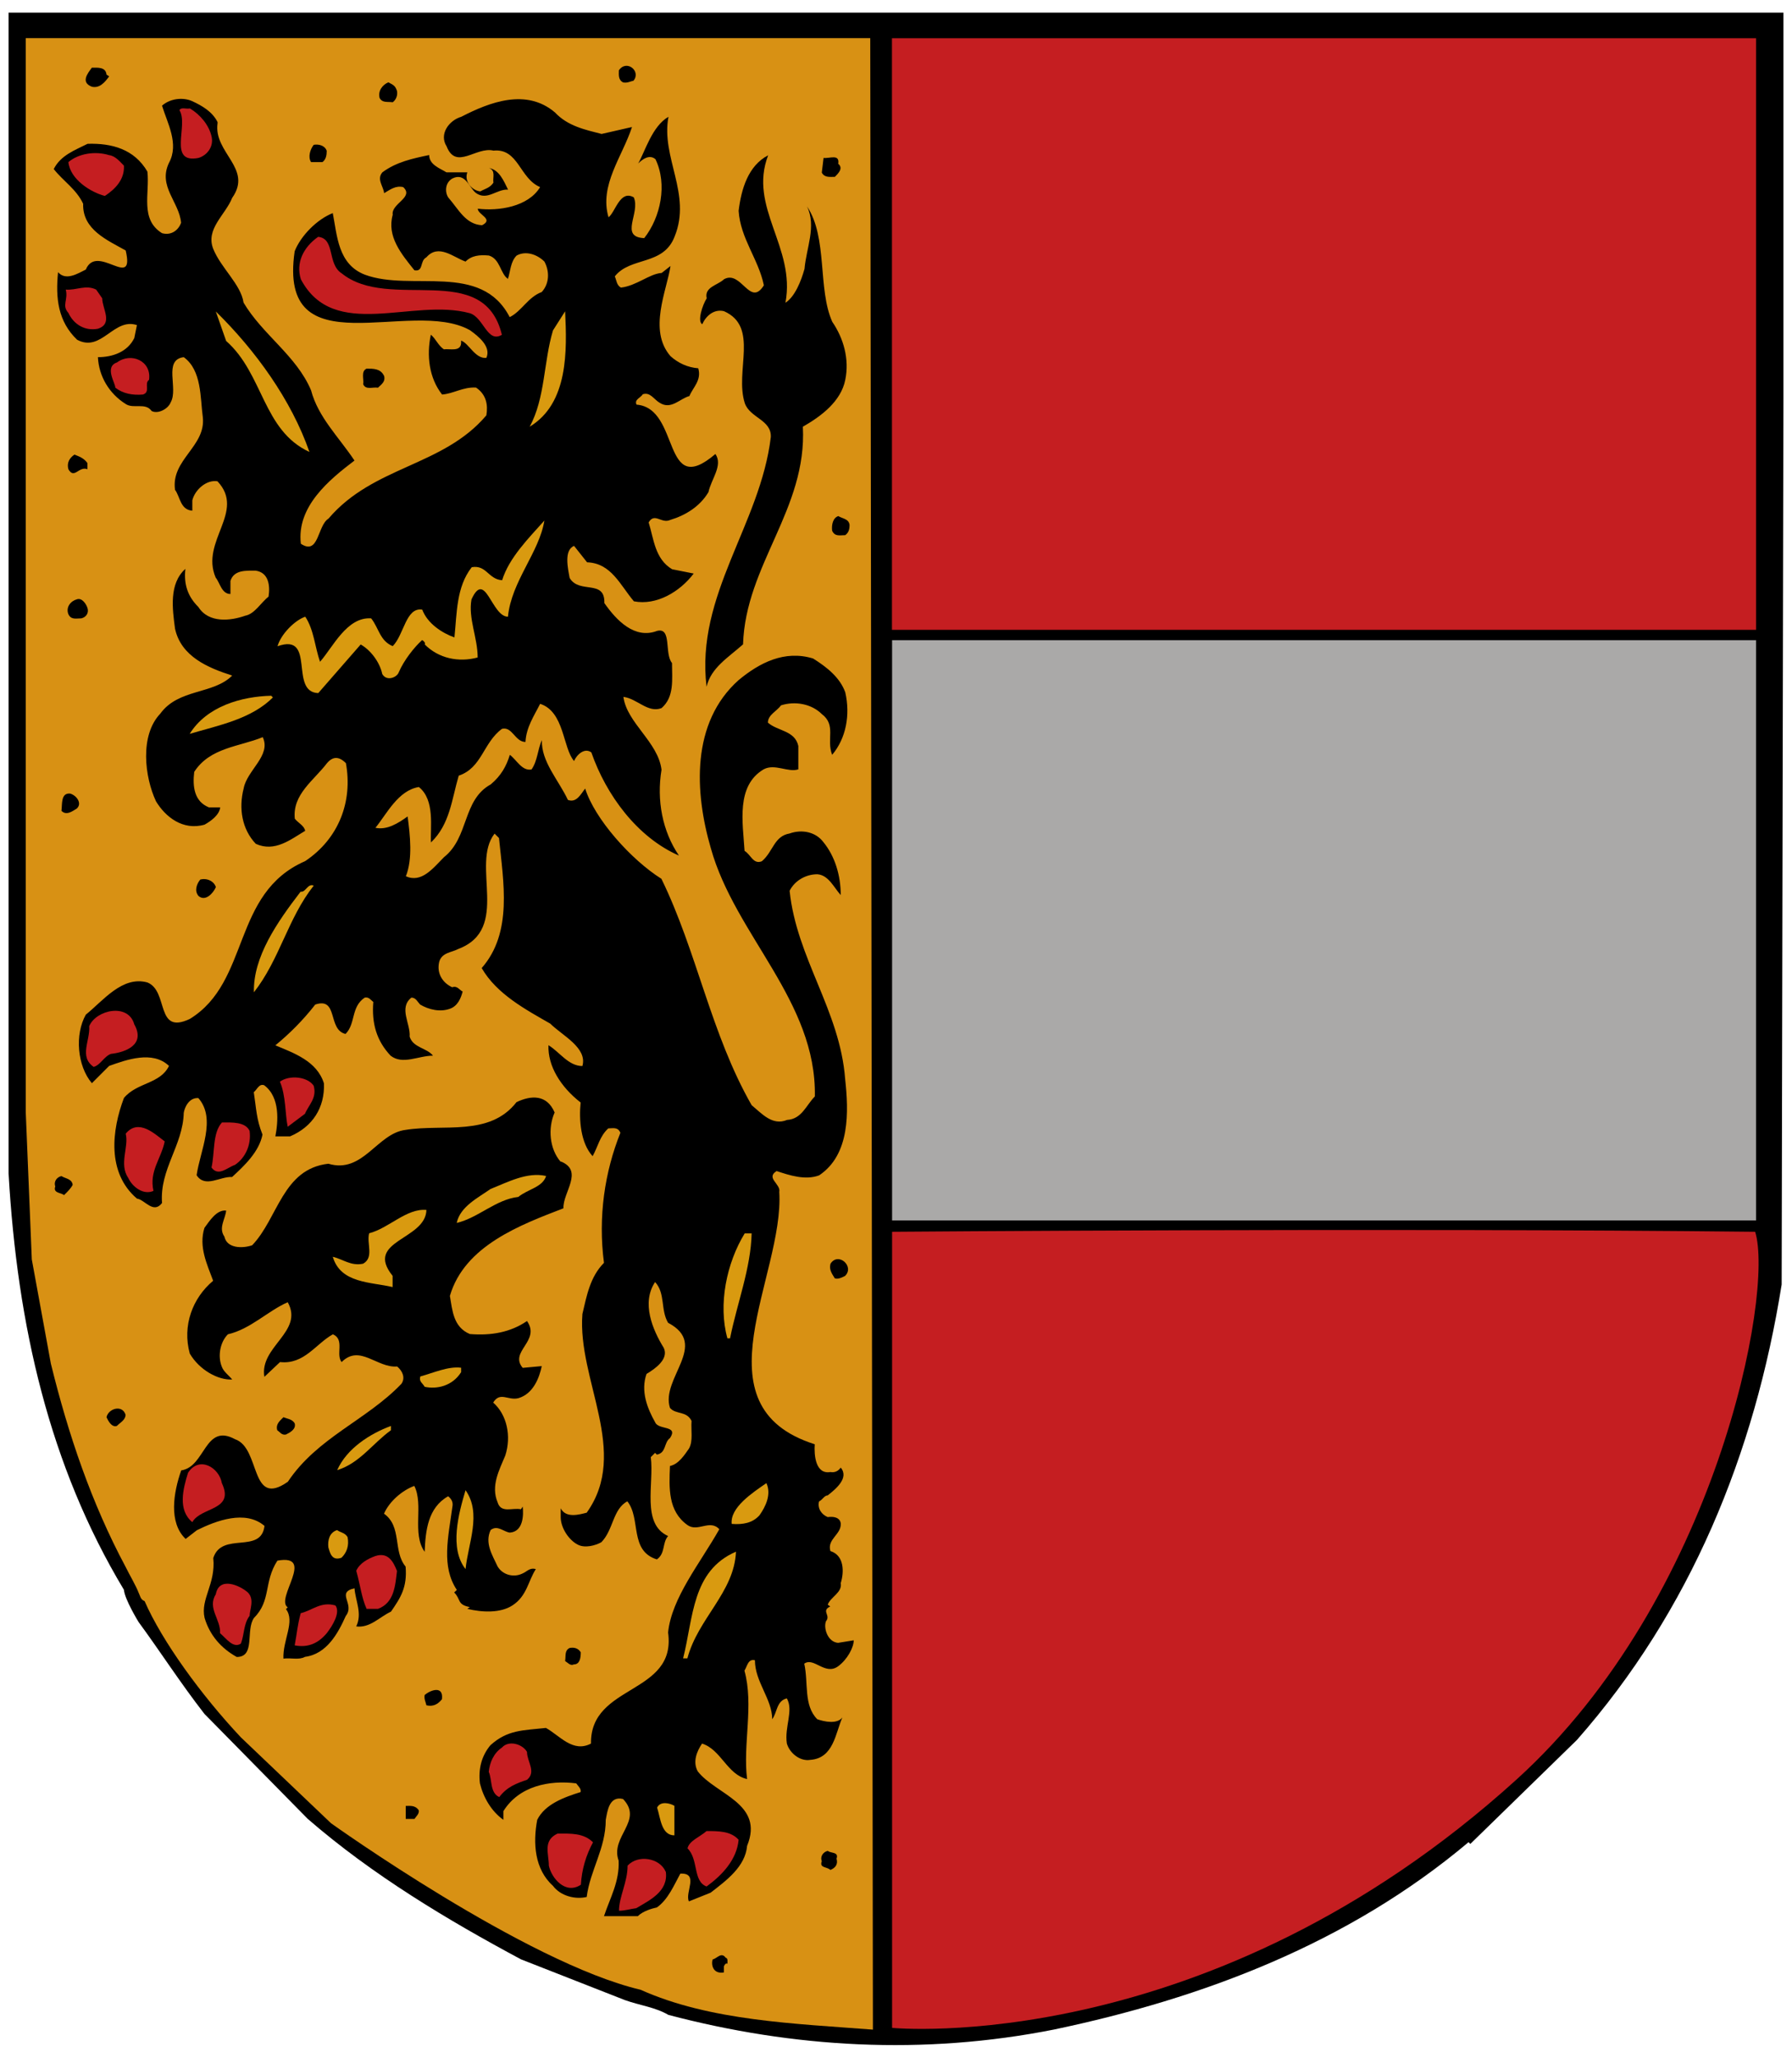<?xml version="1.0" encoding="UTF-8"?>
<svg xmlns="http://www.w3.org/2000/svg" id="Ebene_1" viewBox="0 0 142 163">
  <defs>
    <style>.cls-1{fill:#aaa9a8;}.cls-2{fill:#d89114;}.cls-3{fill:#d99a10;}.cls-4{fill:#c51e21;}</style>
  </defs>
  <path d="m.68,1h140.64v30.57c-.06,29.45-.14,70.18-.14,70.18-2.14,13.4-7.21,25.83-16.22,36.07l-8.45,8.24-.14-.14c-9.55,8.04-21.09,12.37-32.84,14.84-10.38,2.06-20.68,1.45-30.57-1.16-1.04-.61-2.27-.75-3.44-1.17l-8.24-3.23c-5.77-3.09-11.75-6.66-16.9-11.13l-8.18-8.31c-1.92-2.47-3.5-4.94-5.22-7.28,0,0-1.1-1.79-1.16-2.55C3.91,116.11,1.37,104.98.68,92.96V1Z"></path>
  <path class="cls-2" d="m69.18,160.77c-6.19-.48-12.92-.69-18.42-3.16-9.07-2.13-24.53-13.19-24.53-13.19l-7.14-6.8c-3.16-3.36-6.25-7.63-7.63-10.79-.34-.14-.34-.4-.48-.68-.21-.55-.7-1.37-1.04-2.06-2.68-5.01-4.53-10.45-5.91-16.08l-1.51-8.25-.48-11.68V3.02h66.92l.21,157.74Z"></path>
  <path d="m50.21,6.39c-.28.06-.48.2-.83.14-.41-.21-.34-.61-.34-.96.61-.89,1.78.07,1.16.82"></path>
  <path d="m8.44,5.91l.21.14c-.35.48-.76.96-1.37.82-.9-.35-.35-1.04,0-1.51.48,0,1.1-.06,1.16.55"></path>
  <path d="m31.46,7.21c.06.34-.07.69-.34.89-.42-.06-.82.07-1.04-.34-.14-.55.21-1.03.69-1.24.41.21.55.27.69.69"></path>
  <path d="m17.24,9.76c-.34,2.34,2.81,3.57,1.16,5.91-.55,1.37-2.13,2.47-1.5,4.05.61,1.51,2.19,2.81,2.4,4.25,1.51,2.55,4.19,4.2,5.35,6.95.56,2.13,2.2,3.7,3.44,5.56-1.99,1.51-4.6,3.64-4.25,6.59,1.44.96,1.3-1.44,2.19-1.99,3.57-4.19,9.07-4.12,12.51-8.18.14-.82,0-1.65-.82-2.2-1.04-.06-1.79.49-2.69.55-1.03-1.31-1.24-3.09-.89-4.74.41.34.55.82,1.03,1.16.49-.06,1.31.21,1.37-.48v-.21c.62.21,1.1,1.45,2,1.37.4-.89-.62-1.71-1.31-2.2-4.67-2.61-15.25,3.16-13.88-6.25.49-1.24,1.79-2.54,3.02-3.02.35,1.79.41,4.06,2.55,4.88,3.7,1.37,9.2-1.04,11.47,3.36.96-.48,1.45-1.59,2.54-1.99.62-.69.62-1.65.21-2.41-.55-.55-1.45-.89-2.2-.48-.49.48-.49,1.24-.69,1.85-.61-.41-.61-1.58-1.51-1.85-.75-.07-1.37,0-1.85.48-.96-.34-2.14-1.44-3.1-.34-.55.28-.2,1.16-.95,1.03-1.04-1.3-2.2-2.68-1.72-4.4-.14-.89,1.72-1.37.83-2.19-.61-.14-1.03.2-1.51.48-.06-.55-.61-1.1-.14-1.65,1.1-.82,2.41-1.1,3.71-1.37,0,.76.82,1.04,1.37,1.37h1.65c-.27.76.41,1.45,1.03,1.51.35-.2.76-.27,1.04-.69-.07-.41.2-.96-.35-1.16.82.14,1.17,1.03,1.51,1.71-.89-.06-1.65.9-2.54.27-.55-.41-.82-1.65-1.86-1.16-.61.34-.61,1.1-.34,1.51.83.95,1.37,2.13,2.68,2.2.96-.49-.34-.83-.34-1.31,1.64.2,3.99-.14,4.94-1.71-1.64-.69-1.71-3.09-3.7-2.89-1.37-.34-2.96,1.58-3.71-.34-.62-.97.2-2.06,1.16-2.34,2.27-1.17,5.15-2.27,7.42-.35,1.03,1.1,2.4,1.37,3.7,1.71l2.41-.55c-.76,2.34-2.61,4.61-1.86,7.15.55-.41.9-2.2,2-1.58.55,1.23-1.17,3.15.83,3.23,1.3-1.65,1.85-4.26.89-6.25-.48-.41-1.03,0-1.37.34.55-.96,1.1-2.95,2.4-3.7-.61,3.23,1.86,6.11.49,9.48-.89,2.34-3.5,1.58-4.74,3.16.14.34.14.69.48.89,1.24-.14,2.27-1.1,3.23-1.16l.7-.55c-.28,1.92-1.79,5.08,0,7.14.61.55,1.37.9,2.2.96.28.96-.42,1.51-.7,2.2-.75.2-1.44,1.1-2.33.55-.49-.27-.76-.89-1.37-.69-.14.27-.69.41-.49.82,3.51.28,1.99,7.55,6.25,3.91.62.9-.34,2-.55,3.02-.69,1.16-1.85,1.85-3.02,2.2-.7.34-1.24-.62-1.72.2.41,1.31.49,2.89,1.86,3.71l1.71.34c-1.1,1.45-2.95,2.55-4.74,2.2-1.1-1.3-1.79-3.02-3.71-3.09l-1.03-1.3c-.82.34-.49,1.78-.35,2.54.76,1.3,2.81.07,2.75,1.99.96,1.37,2.4,2.89,4.19,2.2,1.17-.28.55,1.79,1.17,2.55,0,1.3.2,2.68-.83,3.57-1.09.41-1.92-.75-3.02-.89.27,2.06,2.75,3.57,3.02,5.77-.4,2.41.07,4.88,1.38,6.8-3.3-1.44-5.77-4.8-6.94-8.17-.55-.41-1.17.2-1.37.68-.9-1.03-.76-3.91-2.69-4.53-.48.96-1.1,1.85-1.16,3.02-.83,0-1.04-1.24-1.86-1.04-1.5,1.1-1.58,3.09-3.43,3.71-.55,1.85-.69,3.85-2.2,5.29-.07-1.16.34-3.36-.96-4.39-1.65.27-2.54,2.13-3.44,3.23.9.2,1.79-.35,2.55-.9.2,1.51.41,3.37-.14,4.74,1.24.55,2.13-.61,3.02-1.51,2-1.58,1.45-4.53,3.71-5.77.82-.69,1.24-1.45,1.51-2.34.55.41.96,1.3,1.72,1.16.48-.69.48-1.58.82-2.33-.06,1.71,1.31,3.15,2.06,4.74.69.27,1.04-.49,1.37-.9.75,2.41,3.64,5.64,6.04,7.15,2.82,5.77,3.92,12.29,7.15,17.93.83.69,1.65,1.65,2.81,1.17,1.17-.07,1.51-1.17,2.2-1.86.14-7.55-6.32-12.78-8.24-19.65-1.3-4.46-1.58-9.96,2.2-13.33,1.65-1.37,3.64-2.4,5.9-1.71,1.1.69,2.13,1.51,2.55,2.68.41,1.79.06,3.65-1.04,4.95-.48-1.24.35-2.34-.82-3.23-.83-.82-2.13-1.04-3.23-.69-.35.48-1.04.75-1.04,1.37.76.68,2.14.61,2.41,1.85v1.85c-.82.27-1.86-.48-2.75,0-2.2,1.31-1.65,4.2-1.51,6.46.49.28.69,1.1,1.37.82.9-.76.96-1.99,2.2-2.2.96-.34,2.06-.14,2.68.69.9,1.1,1.37,2.61,1.37,4.19-.55-.61-.96-1.58-1.85-1.65-.9,0-1.79.49-2.2,1.31.55,5.35,3.99,9.48,4.4,14.91.28,2.55.41,5.98-2.06,7.63-1.1.41-2.34,0-3.37-.34-.89.55.35,1.03.21,1.65.41,6.66-6.73,16.97,2.81,19.99-.06.89.07,2.4,1.24,2.2.35.06.62-.07.82-.35.69.82-.41,1.71-1.03,2.2-.27,0-.41.35-.69.48-.14.55.2,1.04.69,1.24.41-.06.96,0,1.03.49.07.89-1.1,1.24-.82,2.2,1.1.34,1.1,1.65.82,2.54.14.75-.82,1.1-1.03,1.71l.2.14c-.75.35.07.69-.34,1.17-.21.55.14,1.65.96,1.71l1.24-.2c0,.55-.49,1.51-1.24,2.06-1.04.75-1.92-.76-2.68-.21.34,1.51-.07,3.3,1.03,4.4.55.2,1.58.41,1.99-.14-.55,1.24-.69,3.23-2.54,3.36-.82.14-1.65-.55-1.86-1.3-.2-1.31.55-2.61,0-3.57-.83.2-.75,1.1-1.16,1.65,0-1.59-1.37-2.96-1.37-4.67-.55-.14-.61.49-.83.82.76,2.75-.14,5.84.21,8.59-1.58-.35-2.06-2.34-3.57-2.81-.41.61-.76,1.44-.34,2.2,1.44,1.85,5.29,2.54,3.91,5.9-.14,1.65-1.65,2.75-2.89,3.71l-1.72.69c-.34-.69.83-2.27-.68-2.2-.49.89-.97,2.06-1.86,2.68-.34.07-1.1.28-1.51.69h-2.68c.48-1.44,1.24-2.75,1.16-4.4-.69-1.92,2-3.15.35-4.88-1.1-.27-1.24.96-1.37,1.65,0,2.27-1.24,3.99-1.51,6.11-.89.21-2.06-.06-2.68-.89-1.45-1.31-1.59-3.37-1.24-5.22.61-1.24,2.13-1.79,3.44-2.2.06-.28-.21-.48-.35-.69-2.13-.27-4.53.21-5.77,2.2v.69c-.97-.69-1.59-1.79-1.86-2.89-.14-1.16.14-2.19.83-3.02,1.37-1.24,2.61-1.17,4.4-1.37,1.1.61,2.13,1.99,3.57,1.24-.07-4.75,6.8-3.85,6.11-8.8.28-2.75,2.55-5.5,4.06-8.18-.76-.82-1.71.27-2.54-.34-1.52-1.1-1.45-2.89-1.37-4.67.69-.14,1.16-.89,1.5-1.37.35-.61.15-1.44.21-2.2-.41-.82-1.24-.48-1.71-1.03-.76-2.34,3.15-5.01-.15-6.74-.61-1.03-.2-2.33-1.03-3.23-1.1,1.65-.2,3.78.69,5.22.41.89-.69,1.65-1.37,2.06-.48,1.37.07,2.74.69,3.84.27.62,1.86.21,1.17,1.24-.49.35-.28,1.17-1.04,1.31l-.14-.14-.34.34c.27,2.13-.76,5.29,1.37,6.25-.48.55-.2,1.37-.89,1.85-2.2-.68-1.24-3.23-2.34-4.6-1.16.62-1.1,2.27-2.06,3.24-.48.27-1.3.48-1.85.2-.69-.34-1.37-1.3-1.37-2.2v-.69c.41.82,1.51.49,2.06.35,3.44-4.81-.75-10.51-.34-15.74.34-1.44.61-2.95,1.71-4.05-.48-3.64.06-7.21,1.3-10.3-.2-.49-.61-.35-.96-.35-.68.62-.82,1.45-1.24,2.2-.95-1.03-1.09-2.88-.95-4.25-1.59-1.24-2.61-2.89-2.55-4.54.9.55,1.58,1.65,2.69,1.65.41-1.45-1.59-2.41-2.55-3.36-1.92-1.1-4.25-2.34-5.43-4.4,2.47-2.82,1.72-6.8,1.37-10.3l-.35-.35c-1.92,2.47,1.31,7.55-2.88,9.14-.49.27-1.31.27-1.51,1.03-.21.9.27,1.65,1.03,2,.41-.14.55.2.83.34-.14.55-.41,1.17-1.03,1.37-.75.27-1.65.07-2.34-.34-.2-.21-.34-.55-.69-.55-1.03.82-.06,2.06-.14,3.09.27.89,1.37.89,1.85,1.51-1.16,0-2.4.75-3.36,0-1.1-1.17-1.51-2.54-1.37-4.26-.2-.14-.34-.41-.68-.34-1.11.75-.7,2.06-1.52,2.88-1.44-.34-.55-2.95-2.4-2.33-.96,1.24-2.06,2.33-3.16,3.23,1.45.61,3.3,1.24,3.85,3.02.07,1.92-.9,3.43-2.68,4.19h-1.17c.21-1.1.41-3.09-.89-4.05-.41-.14-.55.34-.82.55.2,1.3.2,2.13.69,3.36-.27,1.37-1.44,2.47-2.41,3.36-.95-.06-2.13.9-2.81-.14.27-1.92,1.58-4.46.14-6.11-.75-.06-1.1.76-1.16,1.17-.07,2.6-1.92,4.46-1.72,7.14-.69.9-1.37-.27-1.99-.35-2.4-2.05-1.99-5.43-1.03-7.97,1.03-1.24,2.88-1.1,3.57-2.54-1.3-1.24-3.36-.49-4.74,0l-1.37,1.37c-1.16-1.37-1.37-3.85-.48-5.43,1.37-1.1,2.89-3.1,4.88-2.55,1.71.69.61,4.19,3.36,2.89,4.81-2.95,3.3-9.96,9.14-12.5,2.68-1.79,3.78-4.74,3.23-7.76-.55-.55-1.03-.55-1.5,0-1.04,1.37-2.75,2.47-2.55,4.4.27.34.75.55.82.96-1.16.69-2.4,1.71-3.91,1.03-1.1-1.16-1.37-2.81-.96-4.4.27-1.44,2.2-2.6,1.51-4.05-1.86.76-4.19.82-5.43,2.75-.14,1.17,0,2.34,1.16,2.81h.9c-.07.62-.76,1.1-1.24,1.37-1.72.49-3.1-.61-3.85-1.85-.9-1.92-1.3-5.22.34-6.94,1.45-2,4.2-1.51,5.7-3.02-1.92-.61-4.05-1.51-4.53-3.71-.21-1.58-.49-3.57.82-4.74-.14,1.24.2,2.2,1.03,3.02.82,1.3,2.55,1.1,3.71.69.76-.14,1.24-1.04,1.85-1.51.14-.89,0-1.92-1.03-2.06-.75,0-1.72-.07-1.99.82v1.03c-.7,0-.83-.89-1.17-1.3-1.24-2.89,2.41-5.22.14-7.63-.89-.14-1.79.69-1.99,1.51v.82c-.96-.07-.96-1.1-1.37-1.65-.34-2.4,2.47-3.44,2.2-5.77-.21-1.51-.07-3.7-1.51-4.74-1.65.21-.41,2.47-1.03,3.57-.21.55-1.04.96-1.52.69-.48-.69-1.44-.14-2.05-.55-1.31-.82-2.13-2.2-2.2-3.71,1.16,0,2.34-.41,2.88-1.51l.21-1.03c-1.85-.61-2.81,2.2-4.74,1.16-1.51-1.44-1.72-3.3-1.51-5.35.61.69,1.51.14,2.2-.21.89-2.13,3.91,1.72,3.16-1.51-1.45-.82-3.44-1.65-3.37-3.7-.55-1.17-1.58-1.79-2.33-2.75.55-1.1,1.71-1.51,2.68-2,1.92-.06,3.7.42,4.74,2.2.2,1.72-.61,3.78,1.16,4.88.76.21,1.31-.27,1.51-.82-.14-1.65-1.85-2.89-.96-4.75.82-1.51-.13-3.15-.55-4.53.62-.56,1.65-.7,2.41-.35.75.35,1.58.82,1.99,1.65"></path>
  <path class="cls-4" d="m16.76,10.79c.2.82-.34,1.51-1.03,1.72-2.47.48-.76-2.61-1.51-3.78.13-.27.55-.07.83-.14.82.49,1.5,1.31,1.71,2.2"></path>
  <path d="m25.89,11.95c0,.34-.06.69-.34.89h-.9c-.27-.41-.06-1.03.21-1.37.41-.07.89.06,1.03.48"></path>
  <path class="cls-4" d="m9.82,13.12c.06,1.1-.69,1.86-1.51,2.4-1.1-.28-2.75-1.3-2.89-2.68.82-.69,2.13-.89,3.23-.55.48.06.82.48,1.16.82"></path>
  <path d="m62.24,23.98c.75-.48,1.24-1.71,1.51-2.68.14-1.65.96-3.37.2-4.95,1.65,2.47.83,6.53,2,9.14.89,1.3,1.37,2.95,1.03,4.6-.34,1.71-1.92,2.89-3.36,3.71.34,6.53-4.54,10.93-4.74,17.24-1.17,1.04-2.55,1.86-2.89,3.36-.89-7.28,4.26-12.84,5.09-19.78.06-1.37-1.65-1.51-2.06-2.68-.82-2.55,1.16-6.05-1.65-7.29-.82-.2-1.45.41-1.72,1.03-.41-.2,0-1.5.35-2.05-.21-.9.89-1.04,1.37-1.51,1.37-.76,2.06,2.26,3.16.48-.42-2.06-1.86-3.71-2-5.9.21-1.72.75-3.57,2.34-4.4-1.59,4.12,2.2,7.28,1.37,11.68"></path>
  <path d="m66.43,12.98c.41.35,0,.76-.28,1.03-.41,0-.82.07-1.03-.34l.14-1.16c.48.06,1.3-.35,1.16.48"></path>
  <path class="cls-4" d="m27.06,21.64c3.78,3.09,11.27-1.1,12.71,4.88-1.16.69-1.44-1.37-2.54-1.71-4.53-1.24-10.78,2.26-13.39-2.69-.41-1.3.2-2.54,1.37-3.36,1.37.14.7,2.14,1.86,2.89"></path>
  <path class="cls-4" d="m8.1,23.63c0,.82.89,2-.34,2.41-1.04.2-1.92-.35-2.34-1.25-.55-.61,0-1.03-.21-1.85.83.07,1.59-.41,2.41,0l.48.69Z"></path>
  <path class="cls-3" d="m24.52,35.8c-3.71-1.71-3.64-6.19-6.6-8.79l-.82-2.34c3.15,3.09,5.98,7,7.42,11.13"></path>
  <path class="cls-3" d="m41.97,33.8c1.24-2.26,1.1-5.15,1.85-7.63l.96-1.51c.15,3.09.27,7.29-2.81,9.14"></path>
  <path class="cls-4" d="m11.81,30.09c-.41.28.14.96-.48,1.16-.82.07-1.58-.06-2.2-.55.06-.27-.9-1.64.14-1.99,1.1-.82,2.75-.14,2.54,1.37"></path>
  <path d="m30.43,29.75c.14.48-.2.69-.48.96-.41-.07-.96.2-1.17-.27.07-.41-.2-1.03.27-1.24.55,0,1.1,0,1.37.55"></path>
  <path d="m6.93,36.69v.48c-.69-.27-1.04.82-1.51,0-.14-.48.07-.89.48-1.16.35.14.76.27,1.04.69"></path>
  <path d="m67.32,41.57c0,.34-.06.61-.34.82-.41,0-.82.14-1.04-.35-.06-.48.07-1.03.49-1.16.34.21.82.21.89.69"></path>
  <path class="cls-3" d="m43.14,41.22c-.41,2.55-2.61,4.81-2.89,7.63-1.3,0-1.79-3.78-2.89-1.37-.27,1.51.49,3.02.49,4.6-1.51.41-3.1.07-4.19-1.03.06-.14-.07-.27-.21-.35-.61.55-1.44,1.59-1.85,2.55-.14.41-.96.75-1.31.14-.2-.96-.95-1.92-1.71-2.34l-3.36,3.85c-2.34-.07-.14-4.81-3.23-3.71.27-.96,1.37-2.06,2.2-2.34.69,1.04.76,2.4,1.17,3.57,1.03-1.17,2.13-3.57,4.05-3.44.61.76.69,1.79,1.71,2.2.9-.9,1.04-3.1,2.34-2.89.41,1.1,1.58,1.86,2.55,2.2.2-1.92.14-3.99,1.37-5.56,1.17-.21,1.31.96,2.41,1.03.55-1.79,2.13-3.36,3.36-4.74"></path>
  <path d="m6.93,48.16c.14.41-.14.75-.49.82-.4,0-.82.14-1.03-.35-.2-.55.2-1.03.69-1.16.41-.14.75.41.83.69"></path>
  <rect class="cls-1" x="70.69" y="50.71" width="68.46" height="45.96"></rect>
  <path class="cls-3" d="m21.63,55.24c-1.71,1.71-4.25,2.2-6.6,2.89,1.37-2.2,4.12-2.96,6.46-3.02l.14.14Z"></path>
  <path d="m6.11,64.03c-.34.2-.83.61-1.24.2.07-.54-.06-1.44.69-1.37.49.14.96.75.55,1.16"></path>
  <path d="m17.1,70.28c-.21.48-.83,1.16-1.37.69-.35-.41-.14-.96.14-1.3.55-.14,1.1.14,1.24.61"></path>
  <path class="cls-3" d="m24.86,70.15c-2.06,2.61-2.69,5.84-4.74,8.45-.07-2.81,1.85-5.56,3.7-7.97.42.07.55-.68,1.04-.48"></path>
  <path class="cls-4" d="m10.64,81.14c.89,1.58-.61,2.2-1.85,2.34-.55.2-.83.89-1.37,1.03-1.17-.82-.27-2.06-.35-3.23.55-1.3,3.1-1.85,3.57-.14"></path>
  <path class="cls-4" d="m24.86,86.02c.27.96-.41,1.51-.69,2.2l-1.37,1.03c-.21-.95-.14-2.47-.62-3.57.76-.55,2.2-.41,2.69.34"></path>
  <path d="m44.44,92c1.85.75.14,2.47.21,3.71-3.37,1.3-7.84,2.95-9,6.94.2,1.16.27,2.47,1.58,3.02,1.71.14,3.23-.14,4.53-1.03,1.11,1.58-1.44,2.41-.34,3.71l1.51-.14c-.2.96-.69,2.2-1.85,2.54-.82.21-1.45-.55-2,.35,1.1.96,1.45,2.68.96,4.19-.48,1.16-1.16,2.4-.61,3.71.27.89,1.16.41,1.85.55l.14-.21c.07.62.07,1.99-1.03,2.06-.49-.07-.96-.62-1.51-.21-.49,1.04.14,2,.55,2.89.41.69,1.3.9,1.99.55.34-.14.55-.48,1.04-.34-.62.96-.7,2.13-1.86,2.88-.96.62-2.4.55-3.57.27l.2-.14c-1.03-.2-.69-.61-1.24-1.16l.21-.2c-1.24-1.86-.69-4.12-.35-6.6.07-.34-.07-.61-.34-.82-1.59.9-1.79,2.68-1.86,4.4-1.03-1.45-.06-3.71-.82-5.22-.96.35-1.99,1.24-2.4,2.2,1.44,1.03.69,2.95,1.71,4.19.14,1.65-.4,2.47-1.16,3.57-.9.41-1.65,1.31-2.75,1.17.49-1.04-.06-2-.14-3.02-1.51.34.07,1.23-.69,2.19-.61,1.37-1.51,3.02-3.23,3.24-.49.27-1.1.06-1.71.14-.07-1.45.95-2.95.2-3.92l.14-.14c-1.03-.68,2.26-4.25-.82-3.7-1.1,1.71-.48,3.16-1.85,4.53-.69.97.14,3.1-1.37,3.1-1.24-.69-2.14-1.72-2.55-3.1-.34-1.5.9-2.68.69-4.74.69-2.13,3.78-.27,4.06-2.54-1.51-1.3-3.85-.41-5.36.34l-.89.69c-1.37-1.3-.96-3.7-.35-5.43,1.92-.27,1.85-3.78,4.26-2.47,2.06.69,1.16,5.5,4.19,3.37,2.34-3.51,6.25-4.88,9-7.76.34-.49.06-1.04-.34-1.37-1.59.14-2.96-1.79-4.4-.35-.49-.61.27-1.78-.69-2.2-1.37.76-2.27,2.41-4.19,2.2l-1.24,1.17c-.41-2.4,3.15-3.57,1.85-5.91-1.58.69-2.95,2.13-4.74,2.54-.62.62-.82,1.72-.49,2.55.14.41.55.69.83,1.03-1.1.07-2.6-.75-3.36-2.05-.61-2.2.21-4.4,1.85-5.77-.48-1.3-1.16-2.69-.69-4.19.41-.55.96-1.45,1.72-1.37-.07.69-.62,1.37-.14,2.06.2.95,1.44.95,2.2.69,2.06-2.14,2.4-6.05,6.04-6.46,2.75.82,3.85-2.4,6.11-2.68,3.02-.49,6.66.55,8.8-2.2,1.16-.55,2.4-.62,3.02.82-.55,1.24-.41,2.89.48,3.91"></path>
  <path class="cls-4" d="m19.78,89.59c.14,1.1-.34,2.13-1.16,2.68-.62.21-1.31.96-1.86.21.27-1.17.07-2.75.83-3.57.82,0,1.86-.06,2.2.69"></path>
  <path class="cls-4" d="m13.05,90.42c-.28,1.37-1.24,2.34-.89,3.91-.76.35-1.65-.27-2-1.03-.75-1.1.07-2.47-.2-3.5,1.03-1.25,2.34.06,3.09.61"></path>
  <path class="cls-3" d="m43.27,93.16c-.28.89-1.44,1.03-2.2,1.65-1.78.2-3.16,1.65-4.88,2.06.27-1.3,1.71-2,2.68-2.69,1.37-.54,2.89-1.37,4.4-1.03"></path>
  <path d="m5.76,93.85c-.14.28-.41.55-.69.82-.2-.21-.89-.14-.69-.69-.14-.41.14-.75.49-.82.34.21.82.21.89.69"></path>
  <path class="cls-3" d="m33.79,95.84c-.06,2.4-4.95,2.4-2.68,5.22v.89c-1.72-.41-4.12-.28-4.74-2.4.82.2,1.44.75,2.4.55.89-.49.27-1.59.48-2.41,1.58-.41,2.96-1.99,4.54-1.85"></path>
  <path class="cls-3" d="m59.56,97.7c-.06,2.75-1.16,5.56-1.71,8.31h-.21c-.75-2.68-.06-5.98,1.37-8.31h.55Z"></path>
  <path d="m66.98,101.06c-.28.14-.55.28-.83.2-.2-.34-.48-.68-.34-1.16.61-.96,1.92.21,1.16.96"></path>
  <path class="cls-3" d="m36.54,108.69c-.69,1.1-1.92,1.37-2.89,1.16-.14-.28-.48-.41-.34-.82,1.03-.28,2.2-.82,3.23-.69v.34Z"></path>
  <path d="m9.95,112.06c0,.41-.41.61-.69.89-.41.14-.69-.41-.82-.69.14-.68,1.24-1.03,1.51-.2"></path>
  <path d="m23.35,112.74c.14.48-.41.75-.69.89-.34.07-.48-.2-.69-.34-.14-.48.21-.75.49-1.03.34.14.68.14.89.48"></path>
  <path class="cls-3" d="m30.98,113.29c-1.44,1.03-2.47,2.61-4.26,3.16.76-1.72,2.61-2.89,4.26-3.5v.34Z"></path>
  <path class="cls-4" d="m17.58,117.48c1.04,2.2-1.65,1.86-2.34,3.09-1.16-.95-.75-2.6-.34-3.91.89-1.37,2.47-.41,2.68.82"></path>
  <path class="cls-3" d="m60.73,117.48c.41.89-.06,1.86-.55,2.55-.55.61-1.31.75-2.2.68-.14-1.3,1.65-2.47,2.75-3.23"></path>
  <path class="cls-3" d="m36.89,124.29c-1.3-1.65-.55-4.4,0-6.25,1.3,1.85.21,4.19,0,6.25"></path>
  <path class="cls-3" d="m27.54,121.74c.14.69-.06,1.24-.48,1.65-.76.27-.9-.35-1.04-.82-.06-.55.07-1.17.69-1.37.27.2.62.2.83.55"></path>
  <path class="cls-3" d="m58.32,122.91c-.14,3.23-3.02,5.29-3.85,8.45h-.34c.82-3.23.69-6.94,4.19-8.45"></path>
  <path class="cls-4" d="m31.46,124.42c-.14,1.16-.21,2.54-1.51,3.02h-.9c-.4-.9-.48-1.79-.82-3.02.27-.61.95-.96,1.5-1.16,1.04-.35,1.45.48,1.72,1.16"></path>
  <path class="cls-4" d="m19.64,126.14c.55.55.14,1.37.14,1.85-.48.62-.41,1.45-.69,2.2-.61.41-1.16-.41-1.65-.82.06-1.1-1.03-1.99-.34-3.09.27-1.44,1.92-.69,2.54-.14"></path>
  <path class="cls-4" d="m26.58,127.17c.41.55-.21,1.58-.69,2.2-.69.82-1.51,1.16-2.54.96.2-1.03.2-1.51.48-2.55.9-.2,1.59-.95,2.75-.61"></path>
  <path d="m46.02,130.88c0,.41-.06.96-.55.96-.27.14-.48-.14-.69-.27.07-.41-.06-.82.35-1.03.34-.07.68,0,.89.34"></path>
  <path d="m35.03,134.59c-.34.41-.69.61-1.24.49-.06-.28-.2-.49-.14-.82.49-.41,1.51-.76,1.37.34"></path>
  <path class="cls-4" d="m41.76,138.78c0,.75.76,1.58,0,2.2-.83.28-1.58.55-2.2,1.37-.75-.35-.55-1.37-.83-2,.07-.75.41-1.5,1.04-1.92.55-.62,1.65-.27,1.99.34"></path>
  <path class="cls-3" d="m53.44,145.38c-1.04,0-1.1-1.37-1.37-2.2.27-.55,1.04-.34,1.37-.14v2.34Z"></path>
  <path d="m33.18,143.39c.06.28-.2.48-.34.69h-.69v-1.03c.34,0,.75-.07,1.03.34"></path>
  <path class="cls-4" d="m58.53,145.72c-.14,1.58-1.3,2.81-2.54,3.71-1.1-.41-.62-2.14-1.51-3.02.14-.61.96-.89,1.51-1.37.96,0,1.92,0,2.54.69"></path>
  <path class="cls-4" d="m46.99,145.93c-.55,1.03-.89,2.13-.96,3.36-1.24.82-2.34-.55-2.54-1.51,0-.96-.49-1.99.69-2.54,1.03,0,2.06-.06,2.81.69"></path>
  <path d="m66.29,147.23c.14.48-.14.75-.49.89-.27-.27-.89-.14-.68-.69-.15-.4.13-.75.48-.82.2.2.89.06.69.61"></path>
  <path class="cls-4" d="m52.76,148.26c.21,1.58-1.3,2.26-2.34,2.89-.48.06-.89.2-1.37.2,0-1.1.68-2.26.68-3.57.83-.9,2.55-.62,3.02.48"></path>
  <path d="m57.64,155.55c-.14-.07-.21.07-.28.21v.48c-.82.14-1.03-.55-.89-1.03.34-.07.69-.62,1.03-.14.2.06.14.27.14.48"></path>
  <rect class="cls-4" x="70.68" y="3.03" width="68.47" height="46.86"></rect>
  <path class="cls-4" d="m70.69,97.56v63.07s25.07,2.46,49.49-19.68c15.8-14.32,20.42-38.54,18.9-43.38-28.82-.32-68.39,0-68.39,0"></path>
</svg>
